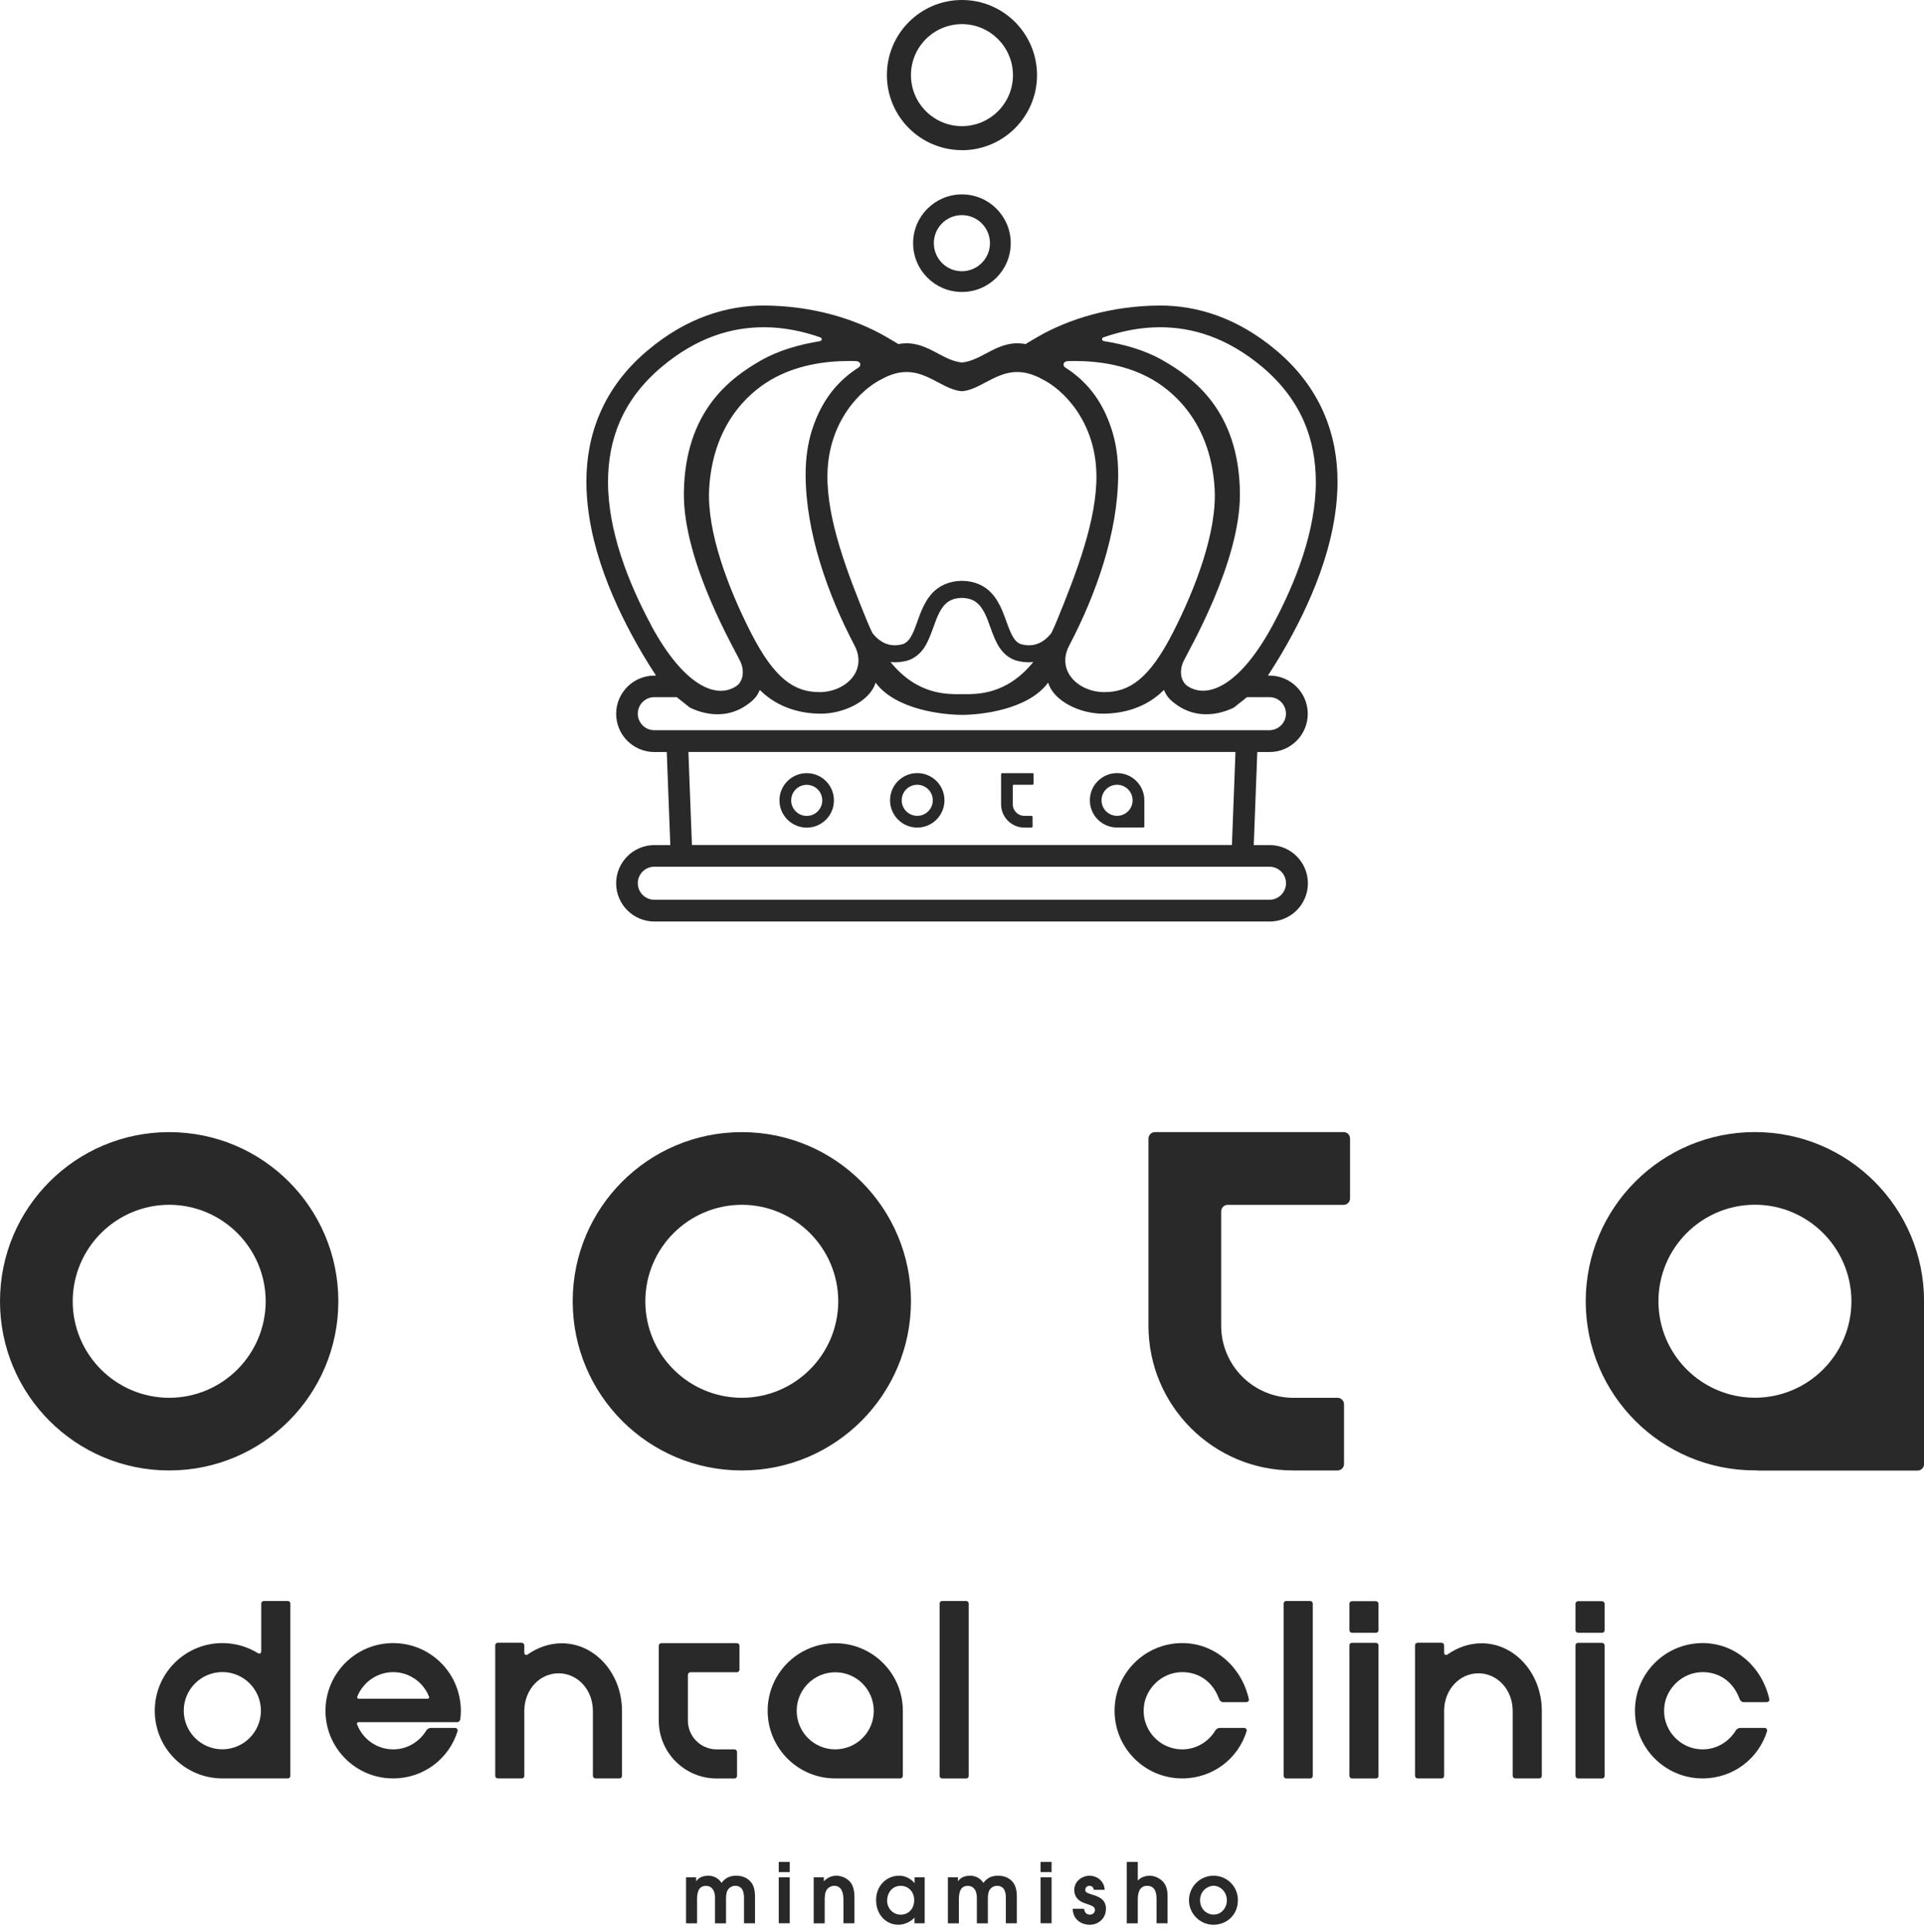 <svg width="240" height="241" viewBox="0 0 240 241" fill="none" xmlns="http://www.w3.org/2000/svg">
<g clip-path="url(#clip0_8010_1863)">
<g style="mix-blend-mode:multiply">
<g style="mix-blend-mode:multiply">
<path d="M119.995 18.735C125.163 18.735 129.358 14.54 129.358 9.371C129.358 4.203 125.172 0 119.995 0C114.819 0 110.632 4.195 110.632 9.363C110.632 14.531 114.819 18.726 119.995 18.726V18.735ZM119.995 3.009C123.503 3.009 126.349 5.863 126.357 9.371C126.357 12.88 123.512 15.733 119.995 15.733C116.479 15.733 113.633 12.88 113.633 9.371C113.633 5.863 116.479 3.009 119.995 3.009ZM113.903 30.33C113.903 33.691 116.626 36.414 119.995 36.414C123.356 36.414 126.079 33.691 126.079 30.33C126.079 26.969 123.356 24.246 119.995 24.246C116.634 24.246 113.903 26.969 113.903 30.33ZM123.487 30.33C123.487 32.26 121.917 33.822 119.987 33.83C118.049 33.83 116.495 32.26 116.487 30.33C116.487 28.4 118.049 26.83 119.987 26.83C121.917 26.83 123.479 28.392 123.487 30.33ZM158.356 93.795C160.989 93.795 163.131 91.661 163.131 89.028C163.131 86.395 160.997 84.26 158.356 84.26H158.159C158.707 83.418 159.263 82.527 159.828 81.586C163.295 75.699 166.827 67.914 166.844 60.096C166.86 54.274 164.775 48.394 159.247 43.741C154.324 39.571 149.23 38.099 144.699 38.107C138.566 38.132 133.251 39.808 129.44 42.016C128.9 42.327 128.402 42.629 127.919 42.915C124.566 42.261 122.538 45.009 119.995 45.205C117.452 45.009 115.424 42.261 112.071 42.915C111.589 42.629 111.09 42.327 110.55 42.016C106.74 39.808 101.424 38.132 95.291 38.107C90.761 38.099 85.658 39.571 80.743 43.741C75.216 48.386 73.13 54.274 73.147 60.096C73.163 67.914 76.696 75.699 80.163 81.586C80.727 82.535 81.283 83.426 81.831 84.26H81.635C79.002 84.26 76.859 86.395 76.859 89.028C76.859 91.661 79.002 93.795 81.635 93.795H83.172L83.614 105.399H81.635C79.002 105.399 76.859 107.533 76.859 110.167C76.859 112.8 79.002 114.934 81.635 114.934H158.372C161.005 114.934 163.148 112.8 163.148 110.167C163.148 107.533 161.013 105.399 158.372 105.399H156.393L156.835 93.795H158.372H158.356ZM137.732 42.048C139.809 41.329 142.172 40.814 144.699 40.814C148.665 40.814 153.024 42.04 157.497 45.802C162.403 49.972 164.121 54.871 164.137 60.088C164.145 66.197 161.618 72.665 158.748 77.988C154.651 85.585 150.571 87.237 148.101 85.544C147.373 85.046 147.038 83.835 147.594 82.559C148.158 81.292 154.782 70.138 154.668 61.437C154.537 51.199 148.813 47.127 145.174 45.017C142.761 43.618 140.177 42.948 137.724 42.547C137.421 42.498 137.331 42.163 137.724 42.04L137.732 42.048ZM133.128 45.041C133.439 45.033 133.758 45.025 134.077 45.025C137.225 45.025 140.75 45.589 143.816 47.372C146.883 49.171 151.061 53.186 151.511 60.938C151.83 66.335 149.099 73.442 146.31 78.896C143.35 84.694 140.864 86.329 137.732 86.321C134.567 86.321 131.689 83.696 133.39 80.483C136.718 74.145 139.466 66.401 139.482 59.197C139.482 57.209 139.237 55.288 138.648 53.497C137.421 49.735 135.369 47.429 132.883 45.835C132.523 45.606 132.597 45.107 133.136 45.041H133.128ZM109.994 47.282C114.663 44.706 116.961 48.558 119.987 48.795C123.004 48.558 125.311 44.706 129.98 47.282C132.515 48.501 136.661 52.467 136.767 59.197C136.857 64.79 134.257 71.487 131.853 77.375C131.624 77.931 131.395 78.446 131.157 78.937C131.027 79.109 130.863 79.305 130.65 79.509C130.103 80.016 129.367 80.483 128.344 80.483C128.083 80.483 127.796 80.45 127.486 80.376C127.085 80.278 126.848 80.098 126.562 79.738C126.292 79.387 126.038 78.847 125.793 78.201C125.286 76.917 124.869 75.257 123.659 73.949C122.849 73.074 121.606 72.469 120.061 72.444C120.036 72.444 120.012 72.444 119.987 72.444C119.987 72.444 119.938 72.444 119.913 72.444C118.368 72.469 117.133 73.074 116.315 73.949C115.097 75.257 114.68 76.925 114.181 78.201C113.944 78.847 113.682 79.387 113.412 79.738C113.126 80.098 112.889 80.27 112.488 80.376C112.169 80.45 111.883 80.483 111.63 80.483C110.607 80.483 109.872 80.016 109.324 79.509C109.111 79.305 108.947 79.109 108.817 78.937C108.579 78.446 108.351 77.931 108.122 77.375C105.717 71.487 103.125 64.798 103.215 59.197C103.321 52.475 107.467 48.509 109.994 47.282ZM128.892 82.568C125.531 86.706 121.835 86.591 119.987 86.575C118.139 86.591 114.443 86.706 111.082 82.568C111.262 82.584 111.442 82.6 111.63 82.6C112.055 82.6 112.505 82.551 112.971 82.445C114.222 82.159 115.048 81.267 115.53 80.368C116.274 79.002 116.602 77.457 117.207 76.345C117.501 75.789 117.828 75.363 118.237 75.077C118.646 74.791 119.153 74.595 119.971 74.57H119.987C120.805 74.595 121.312 74.791 121.729 75.077C122.138 75.372 122.465 75.797 122.759 76.345C123.364 77.449 123.691 79.002 124.436 80.368C124.926 81.267 125.752 82.167 127.003 82.445C127.469 82.551 127.919 82.6 128.344 82.6C128.532 82.6 128.712 82.584 128.892 82.568ZM106.846 45.041C107.377 45.099 107.459 45.606 107.099 45.835C104.622 47.421 102.569 49.735 101.334 53.497C100.745 55.288 100.492 57.209 100.492 59.197C100.508 66.393 103.248 74.145 106.584 80.483C108.277 83.704 105.407 86.321 102.242 86.321C99.11 86.329 96.616 84.694 93.664 78.896C90.875 73.442 88.152 66.335 88.463 60.938C88.913 53.186 93.091 49.163 96.158 47.372C99.225 45.589 102.741 45.025 105.889 45.025C106.208 45.025 106.527 45.025 106.838 45.041H106.846ZM81.234 77.988C78.364 72.665 75.837 66.188 75.845 60.088C75.862 54.871 77.579 49.972 82.485 45.802C86.958 42.032 91.317 40.814 95.283 40.814C97.81 40.814 100.173 41.329 102.25 42.048C102.643 42.179 102.545 42.506 102.25 42.556C99.797 42.964 97.213 43.635 94.8 45.025C91.162 47.135 85.445 51.207 85.306 61.445C85.192 70.146 91.824 81.292 92.38 82.568C92.936 83.835 92.601 85.054 91.873 85.552C89.403 87.245 85.331 85.593 81.226 77.996L81.234 77.988ZM158.356 108.098C159.5 108.098 160.416 109.022 160.416 110.158C160.416 111.295 159.492 112.211 158.356 112.219H81.618C80.482 112.219 79.558 111.295 79.558 110.158C79.558 109.022 80.482 108.098 81.618 108.098H158.356ZM85.871 93.787H154.112L153.67 105.391H86.312L85.871 93.787ZM81.618 91.072C80.482 91.072 79.558 90.148 79.558 89.012C79.558 87.875 80.482 86.951 81.618 86.951H84.415L86.067 88.259C86.868 88.635 90.556 90.353 93.901 87.335C94.49 86.804 94.727 86.149 94.776 86.051C95.97 87.229 98.276 88.946 102.242 89.012C105.251 89.061 108.555 87.417 109.217 85.135C111.744 88.554 117.697 89.151 119.987 89.159C122.277 89.159 128.222 88.554 130.749 85.135C131.411 87.417 134.715 89.061 137.724 89.012C141.698 88.946 144.004 87.237 145.19 86.051C145.239 86.149 145.476 86.804 146.065 87.335C149.409 90.353 153.098 88.635 153.899 88.259L155.551 86.951H158.347C159.492 86.951 160.408 87.875 160.408 89.012C160.408 90.148 159.484 91.064 158.347 91.072H81.61H81.618ZM128.794 96.428H125.008C124.934 96.428 124.877 96.486 124.877 96.559V100.313C124.877 101.916 126.177 103.216 127.78 103.216H128.671C128.745 103.216 128.802 103.159 128.802 103.085V101.883C128.802 101.809 128.745 101.752 128.671 101.752H127.78C126.979 101.752 126.333 101.106 126.333 100.305V98.007C126.333 97.933 126.39 97.876 126.464 97.876H128.794C128.868 97.876 128.925 97.819 128.925 97.745V96.551C128.925 96.469 128.868 96.42 128.794 96.42V96.428ZM100.631 96.428C98.75 96.428 97.229 97.95 97.229 99.822C97.229 101.695 98.75 103.216 100.631 103.224C102.512 103.224 104.025 101.703 104.025 99.822C104.025 97.941 102.504 96.428 100.631 96.428ZM100.631 101.76C99.56 101.76 98.693 100.893 98.693 99.822C98.693 98.751 99.56 97.884 100.631 97.884C101.702 97.884 102.569 98.751 102.569 99.822C102.569 100.893 101.702 101.76 100.631 101.76ZM139.343 96.42C137.47 96.42 135.949 97.941 135.949 99.814C135.949 101.695 137.47 103.208 139.343 103.208C139.359 103.208 139.376 103.208 139.392 103.208H142.614C142.688 103.208 142.745 103.15 142.745 103.077V99.838C142.745 99.838 142.745 99.822 142.745 99.814C142.745 97.933 141.224 96.42 139.351 96.42H139.343ZM139.343 101.752C138.272 101.752 137.405 100.885 137.405 99.814C137.405 98.743 138.272 97.876 139.343 97.876C140.414 97.876 141.281 98.743 141.281 99.814C141.281 100.885 140.414 101.752 139.343 101.752ZM114.418 96.42C112.537 96.42 111.025 97.941 111.025 99.814C111.025 101.687 112.546 103.216 114.418 103.216C116.291 103.216 117.812 101.695 117.812 99.814C117.812 97.933 116.291 96.42 114.418 96.42ZM114.418 101.752C113.347 101.752 112.48 100.885 112.48 99.814C112.48 98.743 113.347 97.876 114.418 97.876C115.489 97.876 116.356 98.743 116.356 99.814C116.356 100.885 115.489 101.752 114.418 101.752Z" fill="#292929"/>
</g>
<path d="M85.577 234.137H86.837V234.619H86.861C86.975 234.431 87.368 233.94 88.358 233.94C88.668 233.94 89.478 234.014 90.009 234.84C90.606 233.981 91.457 233.94 91.857 233.94C92.986 233.94 93.542 234.537 93.746 234.832C93.975 235.134 94.18 235.682 94.18 236.525V239.869H92.806V236.688C92.806 236.361 92.806 235.2 91.718 235.2C91.334 235.2 90.966 235.404 90.77 235.739C90.574 236.05 90.565 236.557 90.565 236.909V239.877H89.192V236.696C89.192 235.911 88.889 235.208 88.047 235.208C86.951 235.208 86.951 236.41 86.951 237.015V239.877H85.577V234.145V234.137Z" fill="#292929"/>
<path d="M97.141 232.223H98.514V233.491H97.141V232.223ZM97.141 234.137H98.514V239.869H97.141V234.137Z" fill="#292929"/>
<path d="M101.499 234.137H102.767V234.636C102.995 234.415 103.47 233.94 104.337 233.94C104.835 233.94 105.588 234.161 106.062 234.734C106.585 235.363 106.585 236.328 106.585 236.77V239.869H105.212V237.04C105.212 236.565 105.212 235.2 104.059 235.2C103.813 235.2 103.363 235.322 103.118 235.707C102.873 236.058 102.873 236.655 102.873 237.146V239.877H101.499V234.145V234.137Z" fill="#292929"/>
<path d="M115.335 239.869H114.076V239.158C113.643 239.673 112.792 240.057 112.073 240.057C110.593 240.057 109.284 238.88 109.284 236.966C109.284 235.208 110.568 233.94 112.163 233.94C113.332 233.94 114.019 234.775 114.06 234.856H114.084V234.137H115.344V239.869H115.335ZM112.359 235.2C111.23 235.2 110.658 236.173 110.658 237.032C110.658 238.005 111.378 238.798 112.359 238.798C113.34 238.798 114.035 238.054 114.035 236.991C114.035 235.805 113.177 235.2 112.359 235.2Z" fill="#292929"/>
<path d="M118.238 234.137H119.498V234.619H119.522C119.637 234.431 120.029 233.94 121.019 233.94C121.329 233.94 122.139 234.014 122.67 234.84C123.267 233.981 124.118 233.94 124.519 233.94C125.647 233.94 126.203 234.537 126.408 234.832C126.637 235.134 126.841 235.682 126.841 236.525V239.869H125.467V236.688C125.467 236.361 125.467 235.2 124.38 235.2C123.995 235.2 123.627 235.404 123.431 235.739C123.235 236.05 123.227 236.557 123.227 236.909V239.877H121.853V236.696C121.853 235.911 121.55 235.208 120.708 235.208C119.612 235.208 119.612 236.41 119.612 237.015V239.877H118.238V234.145V234.137Z" fill="#292929"/>
<path d="M129.801 232.223H131.175V233.491H129.801V232.223ZM129.801 234.137H131.175V239.869H129.801V234.137Z" fill="#292929"/>
<path d="M136.449 235.699C136.359 235.241 136.049 235.2 135.901 235.2C135.558 235.2 135.378 235.461 135.378 235.699C135.378 236.026 135.615 236.099 136.351 236.336C137.063 236.557 137.954 236.892 137.954 238.054C137.954 239.346 136.932 240.057 135.95 240.057C135.378 240.057 134.683 239.861 134.233 239.305C133.882 238.871 133.833 238.414 133.8 238.062H135.206C135.272 238.324 135.394 238.798 135.959 238.798C136.4 238.798 136.58 238.454 136.58 238.217C136.58 237.792 136.269 237.694 135.288 237.359C134.634 237.138 134.004 236.655 134.004 235.715C134.004 234.603 135.01 233.94 135.926 233.94C136.785 233.94 137.741 234.562 137.799 235.699H136.457H136.449Z" fill="#292929"/>
<path d="M140.555 232.223H141.928V234.537C142.1 234.374 142.558 233.94 143.417 233.94C144.055 233.94 144.774 234.292 145.183 234.815C145.641 235.396 145.641 236.214 145.641 236.631V239.869H144.267V236.933C144.267 236.312 144.226 235.2 143.09 235.2C141.953 235.2 141.928 236.467 141.928 236.958V239.877H140.555V232.231V232.223Z" fill="#292929"/>
<path d="M148.314 237.007C148.314 235.273 149.729 233.94 151.373 233.94C153.016 233.94 154.415 235.232 154.415 236.991C154.415 238.871 152.967 240.057 151.373 240.057C149.664 240.057 148.314 238.651 148.314 237.007ZM153.041 237.015C153.041 235.968 152.231 235.192 151.381 235.192C150.67 235.192 149.696 235.805 149.696 236.999C149.696 238.086 150.514 238.79 151.381 238.79C152.379 238.79 153.041 237.923 153.041 237.015Z" fill="#292929"/>
<g style="mix-blend-mode:multiply">
<path d="M21.106 141.2C9.453 141.2 0 150.637 0 162.298C0 173.959 9.445 183.396 21.106 183.396C32.767 183.396 42.204 173.959 42.204 162.298C42.204 150.637 32.767 141.2 21.106 141.2ZM21.106 174.335C14.466 174.319 9.085 168.954 9.069 162.298C9.085 155.658 14.466 150.277 21.106 150.261C27.754 150.277 33.127 155.658 33.143 162.298C33.127 168.946 27.754 174.319 21.106 174.335ZM92.536 141.2C80.867 141.2 71.438 150.637 71.438 162.298C71.438 173.959 80.875 183.396 92.536 183.396C104.197 183.396 113.626 173.951 113.634 162.298C113.634 150.645 104.181 141.2 92.536 141.2ZM92.536 174.335C85.888 174.319 80.499 168.954 80.499 162.298C80.499 155.658 85.888 150.277 92.536 150.261C99.176 150.277 104.549 155.658 104.565 162.298C104.549 168.946 99.168 174.319 92.536 174.335ZM167.597 141.2H144.07C143.621 141.2 143.261 141.568 143.261 142.01V142.435V165.348C143.261 175.316 151.34 183.396 161.308 183.396H166.845C167.294 183.396 167.654 183.028 167.654 182.586V175.145C167.654 174.695 167.286 174.335 166.845 174.335H161.308C156.353 174.319 152.338 170.312 152.33 165.348V151.087C152.33 150.637 152.698 150.269 153.139 150.269H167.597C168.047 150.269 168.406 149.901 168.406 149.459V142.018C168.406 141.535 168.055 141.2 167.597 141.2ZM240.008 162.29C240.008 150.637 230.563 141.192 218.91 141.192C207.258 141.192 197.813 150.629 197.804 162.29C197.804 173.943 207.249 183.388 218.91 183.388C219.008 183.388 219.107 183.388 219.205 183.388V183.412H239.199C239.648 183.412 240.008 183.044 240.008 182.603V162.47C240.008 162.412 240.008 162.355 240.008 162.298V162.29ZM218.91 174.327C212.262 174.311 206.881 168.946 206.873 162.29C206.881 155.65 212.254 150.269 218.91 150.253C225.559 150.269 230.931 155.65 230.948 162.29C230.939 168.938 225.559 174.311 218.91 174.327Z" fill="#292929"/>
</g>
<g style="mix-blend-mode:multiply">
<path d="M112.62 213.374C112.62 208.713 108.842 204.943 104.189 204.943C99.536 204.943 95.758 208.713 95.758 213.374C95.758 218.035 99.536 221.805 104.189 221.805C104.23 221.805 104.262 221.805 104.303 221.805H112.293C112.473 221.805 112.62 221.658 112.62 221.478V213.44C112.62 213.44 112.62 213.391 112.62 213.374ZM99.38 213.374C99.38 210.725 101.531 208.574 104.189 208.566C106.846 208.566 108.989 210.717 108.997 213.374C108.997 216.032 106.846 218.174 104.189 218.183C101.531 218.183 99.38 216.032 99.38 213.374Z" fill="#292929"/>
<path d="M85.806 208.885V214.593C85.806 216.58 87.417 218.183 89.395 218.183H91.612C91.791 218.183 91.939 218.33 91.939 218.51V221.486C91.939 221.666 91.791 221.813 91.612 221.813H89.395C85.405 221.813 82.175 218.583 82.175 214.593V205.262C82.175 205.082 82.322 204.935 82.502 204.935H91.914C92.094 204.935 92.241 205.066 92.241 205.262V208.239C92.241 208.419 92.094 208.566 91.914 208.566H86.133C85.953 208.566 85.806 208.713 85.806 208.893" fill="#292929"/>
<path d="M171.955 205.221C171.955 205.041 171.808 204.894 171.628 204.894H168.651C168.455 204.894 168.324 205.033 168.324 205.221V221.486C168.324 221.666 168.471 221.813 168.651 221.813H171.628C171.824 221.813 171.955 221.674 171.955 221.486V205.221Z" fill="#292929"/>
<path d="M171.955 200.029C171.955 199.849 171.808 199.702 171.628 199.702H168.651C168.455 199.702 168.324 199.841 168.324 200.029V203.316C168.324 203.496 168.471 203.643 168.651 203.643H171.628C171.824 203.643 171.955 203.504 171.955 203.316V200.029Z" fill="#292929"/>
<path d="M200.159 205.221C200.159 205.041 200.012 204.894 199.832 204.894H196.855C196.659 204.894 196.528 205.033 196.528 205.221V221.486C196.528 221.666 196.676 221.813 196.855 221.813H199.832C200.028 221.813 200.159 221.674 200.159 221.486V205.221Z" fill="#292929"/>
<path d="M200.159 200.029C200.159 199.849 200.012 199.702 199.832 199.702H196.855C196.659 199.702 196.528 199.841 196.528 200.029V203.316C196.528 203.496 196.676 203.643 196.855 203.643H199.832C200.028 203.643 200.159 203.504 200.159 203.316V200.029Z" fill="#292929"/>
<path d="M120.838 200.004C120.838 199.824 120.691 199.677 120.511 199.677H117.534C117.338 199.677 117.207 199.816 117.207 200.004V221.486C117.207 221.666 117.354 221.813 117.534 221.813H120.511C120.707 221.813 120.838 221.674 120.838 221.486V200.004Z" fill="#292929"/>
<path d="M163.754 200.004C163.754 199.824 163.607 199.677 163.427 199.677H160.45C160.254 199.677 160.123 199.816 160.123 200.004V221.486C160.123 221.666 160.27 221.813 160.45 221.813H163.427C163.623 221.813 163.754 221.674 163.754 221.486V200.004Z" fill="#292929"/>
<path d="M53.194 215.803C52.343 217.218 50.814 218.183 49.048 218.183C46.987 218.183 45.229 216.882 44.542 215.059C44.452 214.879 44.64 214.789 44.73 214.789H57.021C57.307 214.789 57.413 214.519 57.43 214.356C57.462 214.045 57.487 213.685 57.487 213.366C57.487 212.859 57.438 212.36 57.348 211.87C56.645 207.92 53.194 204.927 49.04 204.927C44.379 204.927 40.601 208.705 40.601 213.366C40.601 218.027 44.379 221.805 49.04 221.805C52.834 221.805 56.015 219.352 57.078 215.909C57.135 215.648 56.947 215.509 56.776 215.509H53.758C53.48 215.509 53.276 215.672 53.194 215.803ZM44.583 211.559C45.311 209.801 47.028 208.558 49.04 208.55C51.059 208.55 52.785 209.801 53.496 211.559C53.586 211.722 53.505 211.87 53.316 211.87H44.747C44.591 211.87 44.509 211.731 44.583 211.559Z" fill="#292929"/>
<path d="M152.559 212.295H155.364C155.576 212.295 155.862 212.238 155.772 211.87C154.873 207.961 151.618 204.927 147.472 204.927C142.811 204.927 139.033 208.705 139.033 213.366C139.033 218.027 142.811 221.805 147.472 221.805C151.267 221.805 154.448 219.352 155.503 215.909C155.56 215.648 155.372 215.509 155.2 215.509H152.183C151.905 215.509 151.692 215.672 151.618 215.803C150.768 217.218 149.239 218.183 147.472 218.183C145.412 218.183 143.653 216.882 142.967 215.059C142.574 214.102 142.525 212.704 143.016 211.559C143.76 209.809 145.461 208.558 147.472 208.55C149.492 208.55 151.209 209.686 152.003 211.731C152.191 212.328 152.559 212.295 152.559 212.295Z" fill="#292929"/>
<path d="M217.471 212.295H220.276C220.488 212.295 220.775 212.238 220.693 211.87C219.793 207.961 216.539 204.927 212.384 204.927C207.723 204.927 203.945 208.705 203.945 213.366C203.945 218.027 207.723 221.805 212.384 221.805C216.179 221.805 219.36 219.352 220.423 215.909C220.48 215.648 220.292 215.509 220.12 215.509H217.103C216.825 215.509 216.612 215.672 216.539 215.803C215.68 217.218 214.159 218.183 212.393 218.183C210.332 218.183 208.574 216.882 207.887 215.059C207.494 214.102 207.445 212.704 207.936 211.559C208.68 209.809 210.381 208.558 212.393 208.55C214.412 208.55 216.138 209.686 216.931 211.731C217.119 212.328 217.487 212.295 217.487 212.295H217.471Z" fill="#292929"/>
<path d="M35.891 199.677H32.914C32.718 199.677 32.587 199.816 32.587 200.004V205.982C32.538 206.342 32.219 206.211 32.219 206.211C30.919 205.401 29.389 204.927 27.746 204.927C23.085 204.927 19.307 208.705 19.307 213.366C19.307 218.027 23.085 221.805 27.746 221.805H32.906H32.914H35.891C36.087 221.805 36.218 221.666 36.218 221.478V199.996C36.218 199.816 36.07 199.669 35.891 199.669V199.677ZM27.738 218.175C25.08 218.175 22.929 216.024 22.921 213.358C22.921 210.7 25.072 208.55 27.738 208.541C30.395 208.541 32.546 210.7 32.546 213.358C32.546 216.016 30.395 218.166 27.738 218.175Z" fill="#292929"/>
<path d="M70.081 204.951C68.527 204.951 67.031 205.483 65.771 206.382C65.771 206.382 65.452 206.513 65.403 206.153V205.213C65.403 205.033 65.256 204.886 65.076 204.886H62.1C61.903 204.886 61.773 205.025 61.773 205.213V221.478C61.773 221.658 61.92 221.805 62.1 221.805H65.076C65.272 221.805 65.403 221.666 65.403 221.478V213.292C65.452 210.684 67.35 208.697 69.68 208.697C72.043 208.697 73.949 210.725 73.957 213.382V221.478C73.957 221.658 74.104 221.805 74.284 221.805H77.261C77.457 221.805 77.588 221.666 77.588 221.478V213.382C77.588 208.721 74.227 204.951 70.081 204.951Z" fill="#292929"/>
<path d="M184.818 204.951C183.264 204.951 181.768 205.483 180.509 206.382C180.509 206.382 180.19 206.513 180.141 206.153V205.213C180.141 205.033 179.993 204.886 179.813 204.886H176.837C176.641 204.886 176.51 205.025 176.51 205.213V221.478C176.51 221.658 176.657 221.805 176.837 221.805H179.813C180.01 221.805 180.141 221.666 180.141 221.478V213.292C180.19 210.684 182.087 208.697 184.417 208.697C186.781 208.697 188.686 210.725 188.694 213.382V221.478C188.694 221.658 188.841 221.805 189.021 221.805H191.998C192.194 221.805 192.325 221.666 192.325 221.478V213.382C192.325 208.721 188.964 204.951 184.818 204.951Z" fill="#292929"/>
</g>
</g>
</g>
<defs>
<clipPath id="clip0_8010_1863">
<rect width="240" height="240.057" fill="white"/>
</clipPath>
</defs>
</svg>
